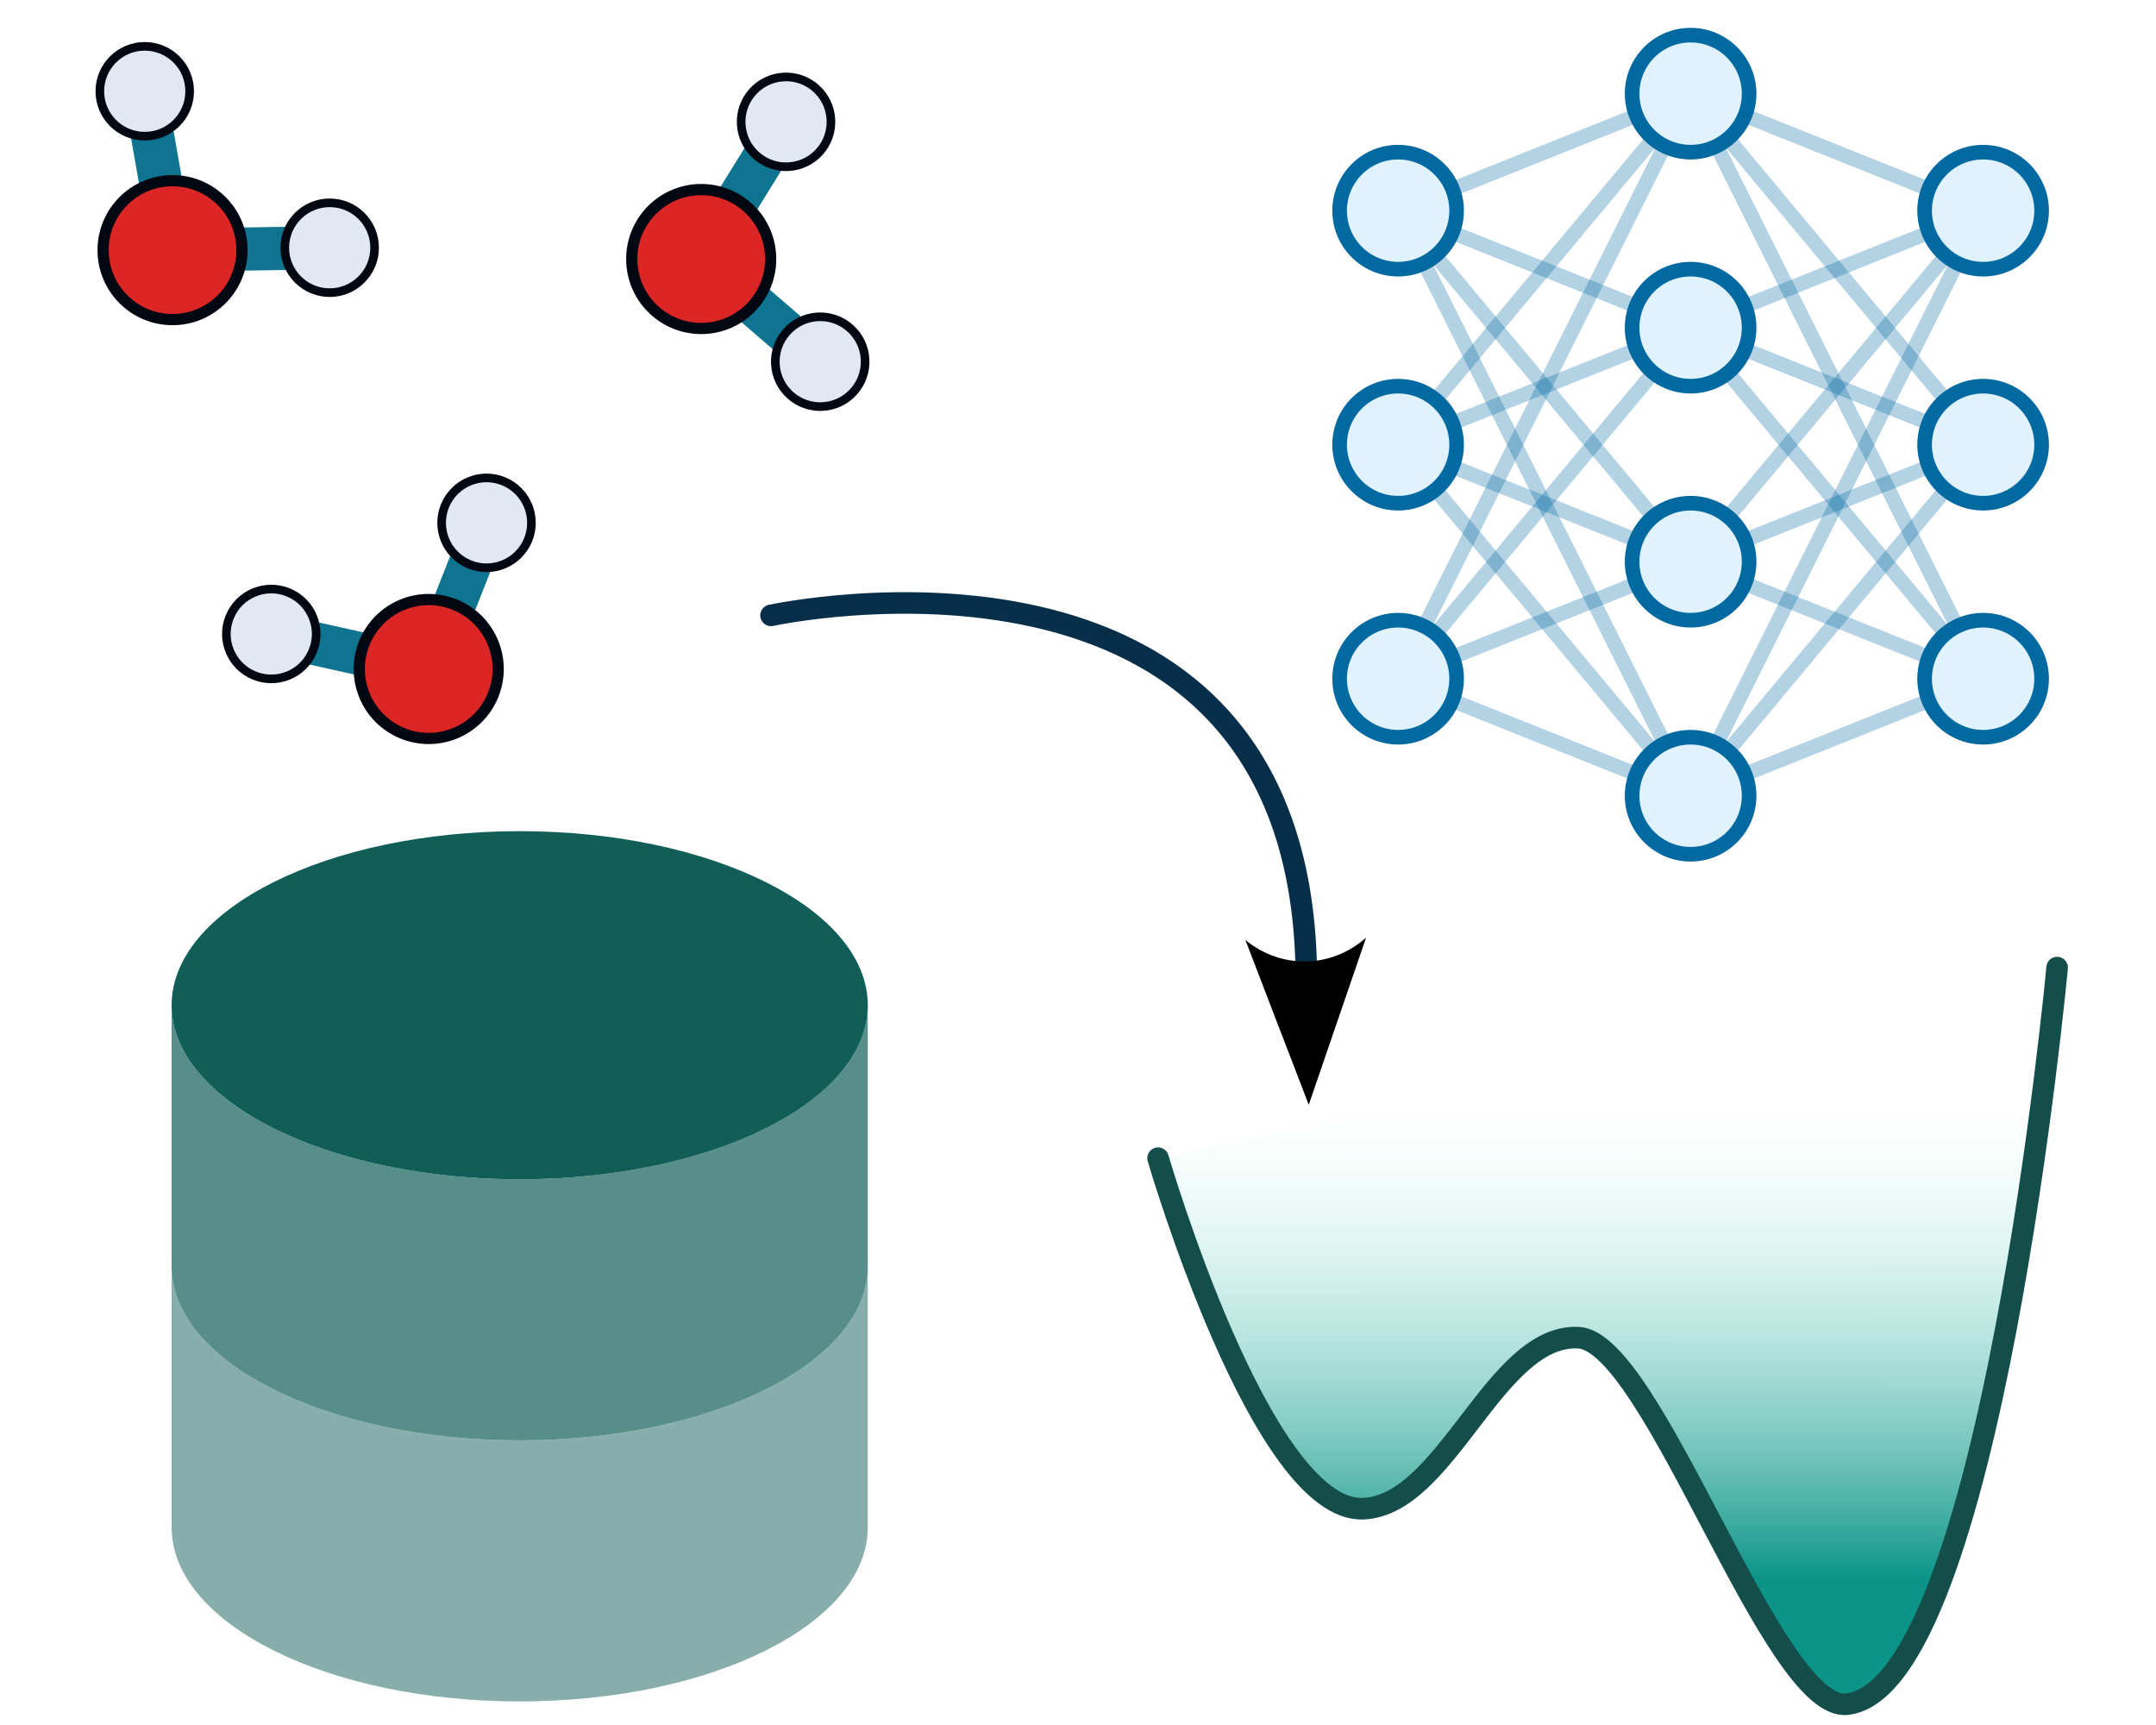 <?xml version="1.0" encoding="UTF-8" standalone="no"?>
<!-- Created with Inkscape (http://www.inkscape.org/) -->

<svg
   width="100mm"
   height="80mm"
   viewBox="0 0 100 80"
   version="1.1"
   id="svg1"
   sodipodi:docname="ml-material.svg"
   xml:space="preserve"
   inkscape:version="1.4 (e7c3feb100, 2024-10-09)"
   xmlns:inkscape="http://www.inkscape.org/namespaces/inkscape"
   xmlns:sodipodi="http://sodipodi.sourceforge.net/DTD/sodipodi-0.dtd"
   xmlns:xlink="http://www.w3.org/1999/xlink"
   xmlns="http://www.w3.org/2000/svg"
   xmlns:svg="http://www.w3.org/2000/svg"><sodipodi:namedview
     id="namedview1"
     pagecolor="#ffffff"
     bordercolor="#000000"
     borderopacity="0.25"
     inkscape:showpageshadow="2"
     inkscape:pageopacity="0.0"
     inkscape:pagecheckerboard="0"
     inkscape:deskcolor="#d1d1d1"
     inkscape:document-units="mm"
     inkscape:zoom="1.3275592"
     inkscape:cx="121.27519"
     inkscape:cy="146.13284"
     inkscape:window-width="1536"
     inkscape:window-height="840"
     inkscape:window-x="0"
     inkscape:window-y="0"
     inkscape:window-maximized="1"
     inkscape:current-layer="layer1" /><defs
     id="defs1"><marker
       style="overflow:visible"
       id="ConcaveTriangle"
       refX="0"
       refY="0"
       orient="auto-start-reverse"
       inkscape:stockid="Concave triangle arrow"
       markerWidth="1"
       markerHeight="1"
       viewBox="0 0 1 1"
       inkscape:isstock="true"
       inkscape:collect="always"
       preserveAspectRatio="xMidYMid"><path
         transform="scale(0.7)"
         d="M -2,-4 9,0 -2,4 c 2,-2.33 2,-5.66 0,-8 z"
         style="fill:context-stroke;fill-rule:evenodd;stroke:none"
         id="path9" /></marker><linearGradient
       id="linearGradient13"
       inkscape:collect="always"><stop
         style="stop-color:#0d9488;stop-opacity:1"
         offset="0"
         id="stop13" /><stop
         style="stop-color:#ccfbf1;stop-opacity:0;"
         offset="1"
         id="stop14" /></linearGradient><linearGradient
       inkscape:collect="always"
       xlink:href="#linearGradient13"
       id="linearGradient14"
       x1="112.467"
       y1="91.583"
       x2="97.88"
       y2="75.189"
       gradientUnits="userSpaceOnUse"
       gradientTransform="rotate(41.661,123.5,47.752)" /></defs><g
     inkscape:label="Layer 1"
     inkscape:groupmode="layer"
     id="layer1"><g
       id="g1"
       transform="matrix(0.823,0,0,0.823,-25.294,27.518)"><path
         fill="currentColor"
         d="m 60.023,33.017 c 10.833,0 19.617,-4.389 19.617,-9.808 0,-5.419 -8.783,-9.808 -19.617,-9.808 -10.833,0 -19.617,4.389 -19.617,9.808 0,5.419 8.783,9.808 19.617,9.808"
         id="path1"
         style="fill:#115e59;stroke-width:2.452" /><path
         fill="currentColor"
         d="m 40.406,37.921 v 14.712 c 0,5.419 8.783,9.808 19.617,9.808 10.833,0 19.617,-4.389 19.617,-9.808 V 37.921 c 0,5.419 -8.783,9.808 -19.617,9.808 -10.833,0 -19.617,-4.389 -19.617,-9.808"
         opacity="0.5"
         id="path2"
         style="fill:#115e59;stroke-width:2.452" /><path
         fill="currentColor"
         d="m 40.406,23.208 v 14.712 c 0,5.419 8.783,9.808 19.617,9.808 10.833,0 19.617,-4.389 19.617,-9.808 V 23.208 c 0,5.419 -8.783,9.808 -19.617,9.808 -10.833,0 -19.617,-4.389 -19.617,-9.808"
         opacity="0.7"
         id="path3"
         style="fill:#115e59;stroke-width:2.452" /></g><g
       id="g7"
       transform="translate(-26.235,-72.692)"><path
         style="opacity:1;fill:none;stroke:#0e7490;stroke-width:2;stroke-linecap:round;stroke-dasharray:none"
         d="m 32.949,76.924 1.289,7.368 7.289,-0.112"
         id="path7"
         sodipodi:nodetypes="ccc" /><circle
         style="opacity:1;fill:#e2e8f0;stroke:#030712;stroke-width:0.4;stroke-linecap:round;stroke-dasharray:none"
         id="path6"
         cx="32.949"
         cy="76.924"
         r="2.083" /><circle
         style="opacity:1;fill:#e2e8f0;stroke:#030712;stroke-width:0.4;stroke-linecap:round;stroke-dasharray:none"
         id="circle6"
         cx="41.527"
         cy="84.181"
         r="2.083" /><circle
         style="opacity:1;fill:#dc2626;stroke:#030712;stroke-width:0.52;stroke-linecap:round;stroke-dasharray:none"
         id="path5"
         cx="34.238"
         cy="84.293"
         r="3.221" /></g><path
       style="fill:url(#linearGradient14);fill-opacity:1;stroke:#134e4a;stroke-width:1;stroke-linecap:round;stroke-dasharray:none"
       d="m 53.713,53.713 c 0,0 4.792,16.456 9.519,16.255 3.884,-0.165 6.089,-8.104 9.972,-7.932 3.466,0.153 9.018,17.385 12.465,16.998 6.635,-0.745 9.745,-34.16 9.745,-34.16"
       id="path13"
       sodipodi:nodetypes="csssc" /><g
       id="g25"
       transform="matrix(1.297,0,0,1.297,-22.667,-9.217)"><g
         id="g88"
         transform="matrix(1.046,2.4453293e-8,-2.4453293e-8,1.046,-21.954,-38.528)"
         style="stroke-linecap:butt;stroke-linejoin:round"><path
           style="fill:none;stroke:#0369a1;stroke-width:0.5;stroke-dasharray:none;stroke-opacity:0.3"
           d="m 95.496,46.836 -10,4"
           id="path11" /><path
           style="fill:none;stroke:#0369a1;stroke-width:0.5;stroke-dasharray:none;stroke-opacity:0.3"
           d="m 95.496,54.836 -10,-4"
           id="path12" /><path
           style="fill:none;stroke:#0369a1;stroke-width:0.5;stroke-dasharray:none;stroke-opacity:0.3"
           d="m 95.496,62.836 -10,-12"
           id="path14" /><path
           style="fill:none;stroke:#0369a1;stroke-width:0.5;stroke-dasharray:none;stroke-opacity:0.3"
           d="M 95.496,70.836 85.496,50.836"
           id="path15" /><path
           style="fill:none;stroke:#0369a1;stroke-width:0.5;stroke-dasharray:none;stroke-opacity:0.3"
           d="m 95.496,46.836 -10,12"
           id="path16" /><path
           style="fill:none;stroke:#0369a1;stroke-width:0.5;stroke-dasharray:none;stroke-opacity:0.3"
           d="m 95.496,54.836 -10,4"
           id="path17" /><path
           style="fill:none;stroke:#0369a1;stroke-width:0.5;stroke-dasharray:none;stroke-opacity:0.3"
           d="m 95.496,62.836 -10,-4"
           id="path18" /><path
           style="fill:none;stroke:#0369a1;stroke-width:0.5;stroke-dasharray:none;stroke-opacity:0.3"
           d="M 95.496,70.836 85.496,58.836"
           id="path19" /><path
           style="fill:none;stroke:#0369a1;stroke-width:0.5;stroke-dasharray:none;stroke-opacity:0.3"
           d="m 95.496,46.836 -10,20"
           id="path20" /><path
           style="fill:none;stroke:#0369a1;stroke-width:0.5;stroke-dasharray:none;stroke-opacity:0.3"
           d="m 95.496,54.836 -10,12"
           id="path21" /><path
           style="fill:none;stroke:#0369a1;stroke-width:0.5;stroke-dasharray:none;stroke-opacity:0.3"
           d="m 95.496,62.836 -10,4"
           id="path22" /><path
           style="fill:none;stroke:#0369a1;stroke-width:0.5;stroke-dasharray:none;stroke-opacity:0.3"
           d="M 95.496,70.836 85.496,66.836"
           id="path23" /><circle
           style="fill:#e0f2fe;stroke:#0369a1;stroke-width:0.5;stroke-dasharray:none"
           id="circle23"
           cx="-85.496"
           cy="50.829"
           r="2"
           transform="scale(-1,1)" /><circle
           style="fill:#e0f2fe;stroke:#0369a1;stroke-width:0.5;stroke-dasharray:none"
           id="circle24"
           cx="-85.496"
           cy="66.829"
           r="2"
           transform="scale(-1,1)" /><circle
           style="fill:#e0f2fe;stroke:#0369a1;stroke-width:0.5;stroke-dasharray:none"
           id="circle25"
           cx="-85.496"
           cy="58.829"
           r="2"
           transform="scale(-1,1)" /><path
           style="fill:none;stroke:#0369a1;stroke-width:0.5;stroke-dasharray:none;stroke-opacity:0.3"
           d="m 32.25,62.25 10,4"
           id="path63"
           transform="translate(63.246,-15.414)" /><path
           style="fill:none;stroke:#0369a1;stroke-width:0.5;stroke-dasharray:none;stroke-opacity:0.3"
           d="m 32.25,70.25 10,-4"
           id="path264"
           transform="translate(63.246,-15.414)" /><path
           style="fill:none;stroke:#0369a1;stroke-width:0.5;stroke-dasharray:none;stroke-opacity:0.3"
           d="m 32.25,78.25 10,-12"
           id="path265"
           transform="translate(63.246,-15.414)" /><path
           style="fill:none;stroke:#0369a1;stroke-width:0.5;stroke-dasharray:none;stroke-opacity:0.3"
           d="M 32.25,86.25 42.25,66.25"
           id="path266"
           transform="translate(63.246,-15.414)" /><path
           style="fill:none;stroke:#0369a1;stroke-width:0.5;stroke-dasharray:none;stroke-opacity:0.3"
           d="m 32.25,62.25 10,12"
           id="path267"
           transform="translate(63.246,-15.414)" /><path
           style="fill:none;stroke:#0369a1;stroke-width:0.5;stroke-dasharray:none;stroke-opacity:0.3"
           d="m 32.25,70.25 10,4"
           id="path268"
           transform="translate(63.246,-15.414)" /><path
           style="fill:none;stroke:#0369a1;stroke-width:0.5;stroke-dasharray:none;stroke-opacity:0.3"
           d="m 32.25,78.25 10,-4"
           id="path269"
           transform="translate(63.246,-15.414)" /><path
           style="fill:none;stroke:#0369a1;stroke-width:0.5;stroke-dasharray:none;stroke-opacity:0.3"
           d="M 32.25,86.25 42.25,74.25"
           id="path270"
           transform="translate(63.246,-15.414)" /><path
           style="fill:none;stroke:#0369a1;stroke-width:0.5;stroke-dasharray:none;stroke-opacity:0.3"
           d="m 32.25,62.25 10,20"
           id="path271"
           transform="translate(63.246,-15.414)" /><path
           style="fill:none;stroke:#0369a1;stroke-width:0.5;stroke-dasharray:none;stroke-opacity:0.3"
           d="m 32.25,70.25 10,12"
           id="path272"
           transform="translate(63.246,-15.414)" /><path
           style="fill:none;stroke:#0369a1;stroke-width:0.5;stroke-dasharray:none;stroke-opacity:0.3"
           d="m 32.25,78.25 10,4"
           id="path273"
           transform="translate(63.246,-15.414)" /><path
           style="fill:none;stroke:#0369a1;stroke-width:0.5;stroke-dasharray:none;stroke-opacity:0.3"
           d="M 32.25,86.25 42.25,82.25"
           id="path274"
           transform="translate(63.246,-15.414)" /><circle
           style="fill:#e0f2fe;stroke:#0369a1;stroke-width:0.5;stroke-dasharray:none"
           id="path62"
           cx="95.496"
           cy="46.829"
           r="2" /><circle
           style="fill:#e0f2fe;stroke:#0369a1;stroke-width:0.5;stroke-dasharray:none"
           id="path62-5"
           cx="95.496"
           cy="70.829"
           r="2" /><circle
           style="fill:#e0f2fe;stroke:#0369a1;stroke-width:0.5;stroke-dasharray:none"
           id="path62-6"
           cx="95.496"
           cy="62.829"
           r="2" /><circle
           style="fill:#e0f2fe;stroke:#0369a1;stroke-width:0.5;stroke-dasharray:none"
           id="path62-2"
           cx="95.496"
           cy="54.829"
           r="2" /><circle
           style="fill:#e0f2fe;stroke:#0369a1;stroke-width:0.5;stroke-dasharray:none"
           id="path62-0"
           cx="105.496"
           cy="50.829"
           r="2" /><circle
           style="fill:#e0f2fe;stroke:#0369a1;stroke-width:0.5;stroke-dasharray:none"
           id="path62-6-0"
           cx="105.496"
           cy="66.829"
           r="2" /><circle
           style="fill:#e0f2fe;stroke:#0369a1;stroke-width:0.5;stroke-dasharray:none"
           id="path62-2-1"
           cx="105.496"
           cy="58.829"
           r="2" /></g></g><path
       style="fill:none;stroke:#082f49;stroke-width:1;stroke-linecap:round;stroke-dasharray:none;stroke-dashoffset:0;marker-end:url(#ConcaveTriangle)"
       d="m 35.762,28.539 c 0,0 24.427,-5.324 24.825,16.399"
       id="path4"
       sodipodi:nodetypes="cc" /><g
       id="g13"
       transform="rotate(-67.535,-12.772,68.393)"><path
         style="opacity:1;fill:none;stroke:#0e7490;stroke-width:2;stroke-linecap:round;stroke-dasharray:none"
         d="m 32.949,76.924 1.289,7.368 7.289,-0.112"
         id="path10"
         sodipodi:nodetypes="ccc" /><circle
         style="opacity:1;fill:#e2e8f0;stroke:#030712;stroke-width:0.4;stroke-linecap:round;stroke-dasharray:none"
         id="circle11"
         cx="32.949"
         cy="76.924"
         r="2.083" /><circle
         style="opacity:1;fill:#e2e8f0;stroke:#030712;stroke-width:0.4;stroke-linecap:round;stroke-dasharray:none"
         id="circle12"
         cx="41.527"
         cy="84.181"
         r="2.083" /><circle
         style="opacity:1;fill:#dc2626;stroke:#030712;stroke-width:0.52;stroke-linecap:round;stroke-dasharray:none"
         id="circle13"
         cx="34.238"
         cy="84.293"
         r="3.221" /></g><g
       id="g9"
       transform="rotate(41.661,128.368,45.9)"><path
         style="opacity:1;fill:none;stroke:#0e7490;stroke-width:2;stroke-linecap:round;stroke-dasharray:none"
         d="m 32.949,76.924 1.289,7.368 7.289,-0.112"
         id="path8"
         sodipodi:nodetypes="ccc" /><circle
         style="opacity:1;fill:#e2e8f0;stroke:#030712;stroke-width:0.4;stroke-linecap:round;stroke-dasharray:none"
         id="circle8"
         cx="32.949"
         cy="76.924"
         r="2.083" /><circle
         style="opacity:1;fill:#e2e8f0;stroke:#030712;stroke-width:0.4;stroke-linecap:round;stroke-dasharray:none"
         id="circle9"
         cx="41.527"
         cy="84.181"
         r="2.083" /><circle
         style="opacity:1;fill:#dc2626;stroke:#030712;stroke-width:0.52;stroke-linecap:round;stroke-dasharray:none"
         id="circle10"
         cx="34.238"
         cy="84.293"
         r="3.221" /></g></g></svg>
